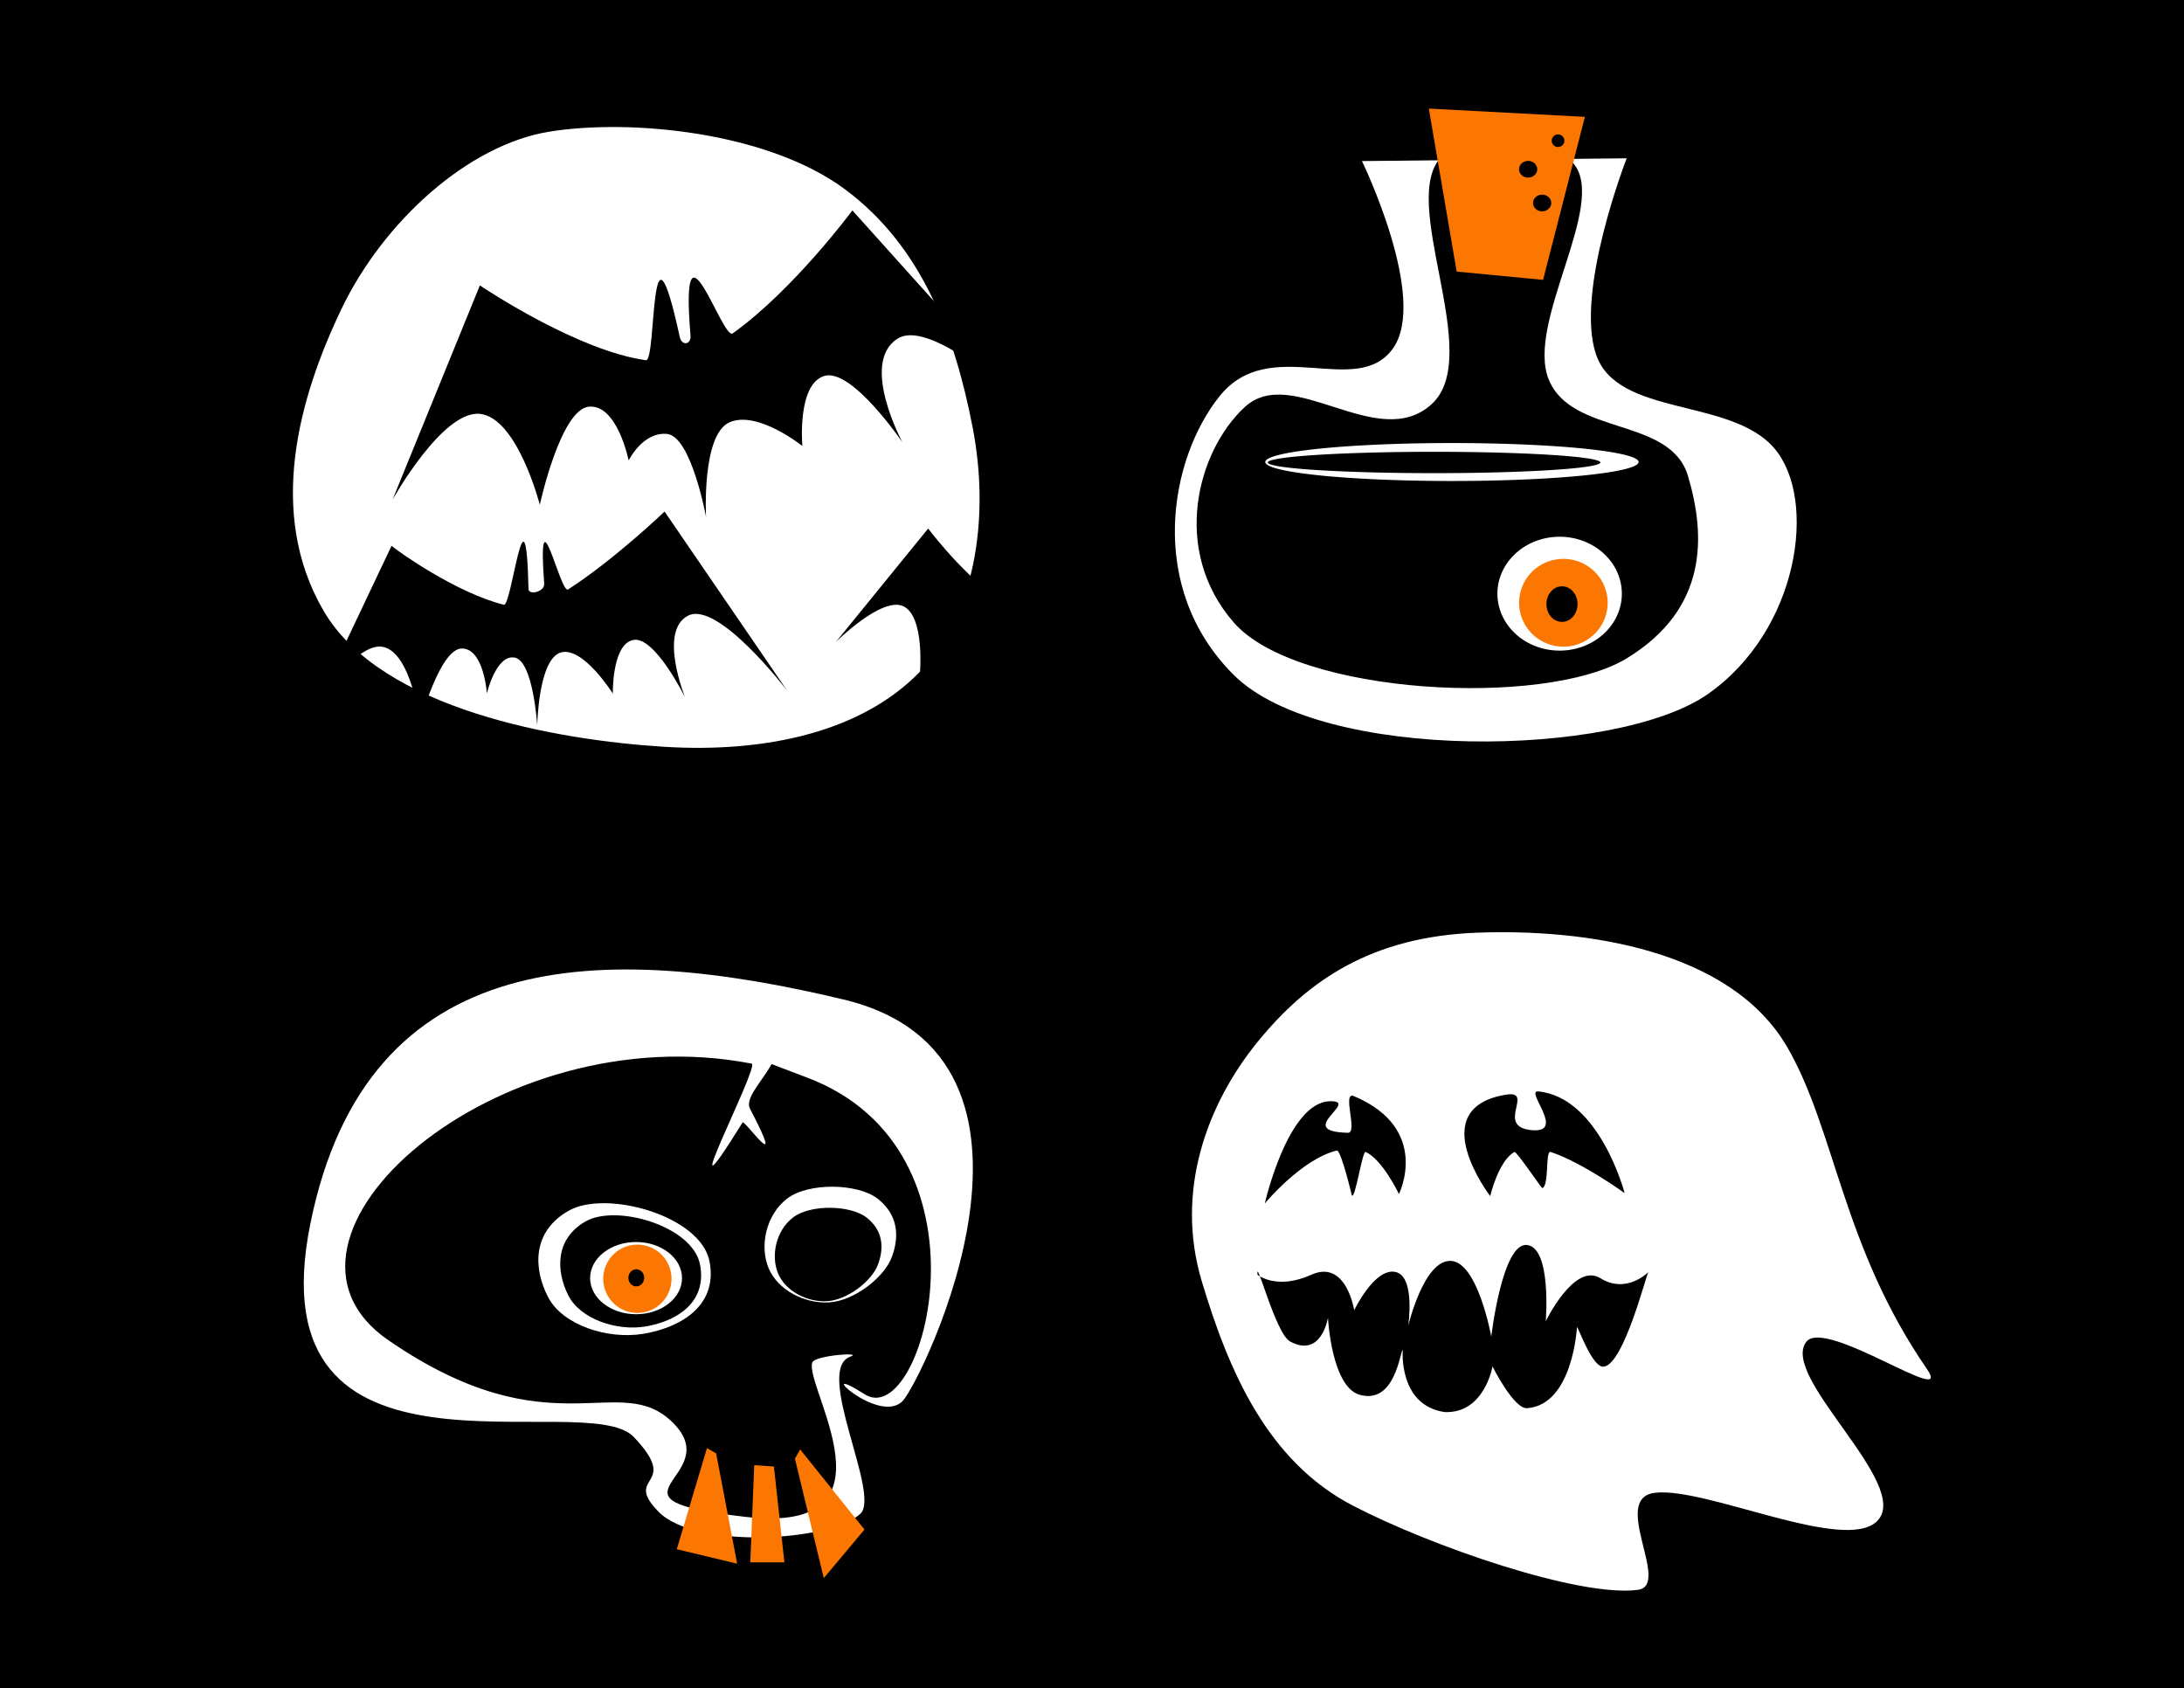 <?xml version="1.0" encoding="UTF-8" standalone="no"?>
<!-- Created with Inkscape (http://www.inkscape.org/) -->

<svg
   width="9084.224mm"
   height="7020.606mm"
   viewBox="0 0 9084.224 7020.606"
   version="1.1"
   id="svg1"
   inkscape:version="1.3.2 (091e20e, 2023-11-25)"
   sodipodi:docname="halloween-pattern-square.svg"
   inkscape:export-filename="halloween-pattern-square.png"
   inkscape:export-xdpi="25.444111"
   inkscape:export-ydpi="25.444111"
   xmlns:inkscape="http://www.inkscape.org/namespaces/inkscape"
   xmlns:sodipodi="http://sodipodi.sourceforge.net/DTD/sodipodi-0.dtd"
   xmlns="http://www.w3.org/2000/svg"
   xmlns:svg="http://www.w3.org/2000/svg">
  <sodipodi:namedview
     id="namedview1"
     pagecolor="#ffffff"
     bordercolor="#000000"
     borderopacity="0.25"
     inkscape:showpageshadow="2"
     inkscape:pageopacity="0.0"
     inkscape:pagecheckerboard="0"
     inkscape:deskcolor="#d1d1d1"
     inkscape:document-units="mm"
     inkscape:zoom="0.014928528"
     inkscape:cx="21401.976"
     inkscape:cy="13464.154"
     inkscape:window-width="1440"
     inkscape:window-height="795"
     inkscape:window-x="0"
     inkscape:window-y="25"
     inkscape:window-maximized="0"
     inkscape:current-layer="layer2"
     inkscape:export-bgcolor="#00000000" />
  <defs
     id="defs1" />
  <g
     inkscape:label="white bg"
     inkscape:groupmode="layer"
     id="layer1"
     transform="translate(-3.121,0.798)" />
  <g
     inkscape:groupmode="layer"
     id="layer2"
     inkscape:label="black bg"
     transform="translate(-3.121,0.798)">
    <rect
       style="fill:#000000;fill-opacity:1;stroke:none;stroke-width:12.786;stroke-linecap:square;stroke-miterlimit:3.6;stroke-opacity:1"
       id="rect1"
       width="9084.224"
       height="7020.606"
       x="3.121"
       y="-0.798" />
  </g>
  <g
     inkscape:groupmode="layer"
     id="layer5"
     inkscape:label="purple"
     transform="translate(-3.121,0.798)" />
  <g
     inkscape:groupmode="layer"
     id="layer4"
     inkscape:label="orange"
     transform="translate(-3.121,0.798)" />
  <g
     inkscape:groupmode="layer"
     id="layer3"
     inkscape:label="outlines"
     transform="translate(-3.121,0.798)">
    <g
       id="g4"
       transform="matrix(38.958,0,0,40.617,592.484,-1576.723)"
       inkscape:label="moon">
      <path
         style="fill:#ffffff;fill-opacity:1;stroke:none;stroke-width:0.26;stroke-linecap:square;stroke-miterlimit:3.6"
         d="m 43.514,52.283 c -8.664,1.344 -17.713,9.198 -22.185,18.153 -4.472,8.955 -8.055,20.841 -1.892,30.934 6.163,10.093 24.998,13.218 36.287,13.892 11.289,0.674 21.164,-1.687 27.177,-7.498 6.013,-5.812 7.724,-15.772 5.815,-25.21 C 86.807,73.116 83.314,64.029 75.062,58.164 66.81,52.299 52.178,50.939 43.514,52.283 Z"
         id="path3"
         sodipodi:nodetypes="zzzzzzzz" />
      <path
         style="fill:#000000;fill-opacity:1;stroke:none;stroke-width:0.4;stroke-linecap:square;stroke-miterlimit:3.6"
         d="m 36.107,68.023 c 1,0.641 10.627,6.716 17.728,7.66 1.177,0.157 0.324,-16.898 3.621,-2.351 0.196,0.866 1.227,0.817 1.139,-0.194 -1.173,-13.555 3.41,0.551 4.502,-0.198 6.51,-4.465 12.783,-12.596 12.783,-12.596 l 20.298,21.669 c 0,0 -11.528,-11.022 -15.522,-8.511 -3.994,2.511 0.567,10.588 0.567,10.588 0,0 -5.423,-7.656 -8.349,-6.794 -2.927,0.862 -2.336,7.171 -2.336,7.171 0,0 -4.793,-3.69 -7.781,-2.423 -2.987,1.267 -2.501,9.692 -2.501,9.692 0,0 -1.576,-8.273 -4.17,-8.505 -2.594,-0.232 -4.095,2.715 -4.095,2.715 0,0 -1.206,-5.771 -4.24,-5.505 -3.034,0.266 -5.244,10.042 -5.244,10.042 0,0 -2.377,-8.872 -6.372,-9.305 -3.995,-0.433 -9.353,8.788 -9.353,8.788 z"
         id="path4"
         sodipodi:nodetypes="csssscczczczczczczcc" />
      <path
         style="fill:#000000;fill-opacity:1;stroke:none;stroke-width:0.302;stroke-linecap:square;stroke-miterlimit:3.6"
         d="m 26.676,94.688 c 0.675,0.568 6.953,4.84 11.996,6.035 0.836,0.198 2.34,-13.452 2.626,-1.624 0.017,0.7 1.733,0.288 1.674,-0.51 -0.761,-10.194 1.718,1.085 2.556,0.565 4.995,-3.098 10.299,-7.975 10.299,-7.975 l 13.093,18.344 c 0,0 -7.358,-9.245 -10.574,-7.686 -3.216,1.559 -0.33,8.367 -0.33,8.367 0,0 -3.244,-6.315 -5.534,-5.878 -2.289,0.437 -2.18,5.494 -2.18,5.494 0,0 -3.232,-4.937 -5.596,-4.197 -2.364,0.741 -2.475,7.467 -2.475,7.467 0,0 -0.424,-6.61 -2.408,-6.957 -1.984,-0.348 -2.969,3.67 -2.969,3.67 0,0 -0.316,-4.592 -2.667,-4.602 -2.351,-0.01 -4.473,7.567 -4.473,7.567 0,0 -0.934,-7.136 -3.936,-7.728 -3.002,-0.591 -7.342,6.318 -7.342,6.318 z"
         id="path4-4"
         sodipodi:nodetypes="csssscczczczczczczcc" />
      <path
         style="fill:#000000;fill-opacity:1;stroke:none;stroke-width:0.248;stroke-linecap:square;stroke-miterlimit:3.6"
         d="m 83.969,92.917 c 0.447,0.565 4.767,5.948 8.672,7.781 0.648,0.304 3.857,-8.732 1.894,0.587 -0.116,0.552 1.64,0.594 1.74,-0.042 1.27,-8.123 1.485,-0.297 2.268,-0.555 4.663,-1.539 9.934,-5.336 9.934,-5.336 l 7.308,16.701 -7.226,-7.903 -1.824,6.498 -3.437,-5.589 -2.804,3.917 -3.8,-4.283 -3.412,5.411 -0.678,-5.88 -3.111,2.348 -1.328,-4.08 -5.065,5.134 c 0,0 0.502,-5.73 -1.786,-6.755 -2.288,-1.025 -7.182,3.645 -7.182,3.645 z"
         id="path4-4-6"
         sodipodi:nodetypes="csssscccccccccccczcc" />
    </g>
    <g
       id="g1"
       inkscape:label="skull"
       transform="matrix(27.869,0,0,27.869,224.464,807.385)">
      <path
         style="fill:#ffffff;fill-opacity:1;stroke:none;stroke-width:0.4;stroke-linecap:square;stroke-miterlimit:3.6;stroke-opacity:1"
         d="m 117.939,120.153 c -35.567,-8.499 -71.079,-8.604 -79.57,33.503 -8.491,42.107 41.061,24.193 48.271,31.777 7.209,7.583 -1.797,5.586 3.747,11.204 5.545,5.618 25.737,4.382 30.087,0.257 3.078,-2.919 -6.975,-21.481 -1.501,-23.443 2.016,-0.722 -5.336,-0.184 -5.687,0.875 -1.203,3.623 13.72,25.723 -9.894,23.046 -23.614,-2.677 -2.809,-5.874 -10.837,-13.996 -8.028,-8.122 -18.143,4.408 -42.54,-12.38 -21.887,-15.06 16.016,-48.671 54.229,-41.27 1.297,0.251 -12.823,27.183 -1.352,8.779 0.275,-0.441 6.768,8.785 1.112,-2.029 -0.806,-1.541 1.612,-3.879 3.23,-6.683 0,0 2.852,1.107 5.158,1.968 29.126,10.874 17.526,52.908 8.739,47.317 -8.249,-5.249 2.106,4.761 5.674,0.966 2.812,-2.991 26.702,-51.392 -8.866,-59.892 z"
         id="path1-4"
         sodipodi:nodetypes="zzzzssszzssssssssz" />
      <path
         style="fill:#fb7702;fill-opacity:1;stroke:none;stroke-width:0.4;stroke-linecap:square;stroke-miterlimit:3.6;stroke-opacity:1"
         d="m 97.57,187.108 -4.506,15.086 9.013,2.155 -3.135,-16.458 z"
         id="path5" />
      <path
         style="fill:#fb7702;fill-opacity:1;stroke:none;stroke-width:0.4;stroke-linecap:square;stroke-miterlimit:3.6;stroke-opacity:1"
         d="m 104.624,189.655 -0.588,14.498 H 109.13 l -1.567,-14.302 z"
         id="path6" />
      <path
         style="fill:#fb7702;fill-opacity:1;stroke:none;stroke-width:0.4;stroke-linecap:square;stroke-miterlimit:3.6;stroke-opacity:1"
         d="m 110.697,188.675 4.31,17.829 6.074,-7.249 -9.6,-11.951 z"
         id="path7" />
      <path
         style="fill:#ffffff;fill-opacity:1;stroke:none;stroke-width:0.4;stroke-linecap:square;stroke-miterlimit:3.6;stroke-opacity:1"
         d="m 76.998,151.646 c -5.6,3.118 -5.328,8.729 -3.135,12.931 2.193,4.202 8.865,6.318 14.107,5.486 5.242,-0.832 11.272,-3.917 9.992,-10.776 -1.28,-6.859 -15.364,-10.759 -20.964,-7.641 z"
         id="path8"
         sodipodi:nodetypes="zzzzz" />
      <path
         style="fill:#000000;fill-opacity:1;stroke:none;stroke-width:0.334;stroke-linecap:square;stroke-miterlimit:3.6;stroke-opacity:1"
         d="m 79.424,153.288 c -4.577,2.653 -4.354,7.426 -2.562,11 1.792,3.575 7.245,5.375 11.529,4.667 4.284,-0.708 9.212,-3.332 8.166,-9.167 -1.046,-5.835 -12.556,-9.153 -17.133,-6.5 z"
         id="path8-4"
         sodipodi:nodetypes="zzzzz" />
      <path
         style="fill:#ffffff;fill-opacity:1;stroke:none;stroke-width:0.4;stroke-linecap:square;stroke-miterlimit:3.6;stroke-opacity:1"
         d="m 109.522,149.882 c -3.203,2.467 -4.109,7.145 -2.743,10.384 1.366,3.239 5.353,5.306 9.013,5.094 3.659,-0.212 8.238,-3.641 9.404,-6.857 1.166,-3.216 0.788,-6.323 -2.155,-8.621 -2.943,-2.298 -10.316,-2.467 -13.519,0 z"
         id="path9"
         sodipodi:nodetypes="zzzzzz" />
      <path
         style="fill:#000000;fill-opacity:1;stroke:none;stroke-width:0.324;stroke-linecap:square;stroke-miterlimit:3.6;stroke-opacity:1"
         d="m 110.419,152.684 c -2.596,1.992 -3.33,5.768 -2.223,8.383 1.107,2.615 4.339,4.283 7.305,4.112 2.966,-0.171 6.677,-2.94 7.622,-5.536 0.945,-2.596 0.639,-5.104 -1.747,-6.959 -2.386,-1.855 -8.361,-1.992 -10.957,0 z"
         id="path9-8"
         sodipodi:nodetypes="zzzzzz" />
      <ellipse
         style="fill:#ffffff;fill-opacity:1;stroke:none;stroke-width:0.4;stroke-linecap:square;stroke-miterlimit:3.6;stroke-opacity:1"
         id="path10"
         ry="5.388"
         rx="6.857"
         cy="161.736"
         cx="86.991" />
      <path
         style="fill:#fb7702;fill-opacity:1;stroke:none;stroke-width:0.502;stroke-linecap:square;stroke-miterlimit:3.6;stroke-opacity:1"
         id="path12"
         sodipodi:type="arc"
         sodipodi:cx="87.18644"
         sodipodi:cy="161.83371"
         sodipodi:rx="5.0940375"
         sodipodi:ry="5.0940423"
         sodipodi:start="0"
         sodipodi:end="6.2774175"
         sodipodi:arc-type="arc"
         d="m 92.28,161.834 a 5.094,5.094 0 0 1 -5.087,5.094 5.094,5.094 0 0 1 -5.101,-5.079 5.094,5.094 0 0 1 5.072,-5.109 5.094,5.094 0 0 1 5.116,5.065"
         sodipodi:open="true" />
      <path
         style="fill:#000000;fill-opacity:1;stroke:none;stroke-width:0.4;stroke-linecap:square;stroke-miterlimit:3.6;stroke-opacity:1"
         id="path13"
         sodipodi:type="arc"
         sodipodi:cx="87.025604"
         sodipodi:cy="161.69232"
         sodipodi:rx="1.1755475"
         sodipodi:ry="1.2735097"
         sodipodi:start="0"
         sodipodi:end="6.2774175"
         sodipodi:open="true"
         sodipodi:arc-type="arc"
         d="m 88.201,161.692 a 1.176,1.274 0 0 1 -1.174,1.274 1.176,1.274 0 0 1 -1.177,-1.27 1.176,1.274 0 0 1 1.17,-1.277 1.176,1.274 0 0 1 1.181,1.266" />
    </g>
    <g
       id="g20"
       transform="matrix(42.336,0,0,41.967,358.924,-353.632)">
      <path
         style="fill:#ffffff;fill-opacity:1;stroke:none;stroke-width:0.4;stroke-linecap:square;stroke-miterlimit:3.6"
         d="m 125.404,24.369 26.012,-0.274 c 0,0 -5.114,13.215 -3.012,19.44 2.102,6.225 13.251,4.245 17.524,9.309 4.273,5.064 2.411,18.065 -6.571,24.369 -8.982,6.304 -37.897,6.768 -46.547,-1.917 -8.65,-8.684 -6.306,-21.494 -1.369,-27.655 4.937,-6.161 13.394,0.282 16.976,-4.655 3.582,-4.937 -3.012,-18.619 -3.012,-18.619 z"
         id="path11"
         sodipodi:nodetypes="cczzzzzzc" />
      <path
         style="fill:#000000;fill-opacity:1;stroke:none;stroke-width:0.4;stroke-linecap:square;stroke-miterlimit:3.6"
         d="m 133.344,23.821 c 4.587,-4.255 9.55,-3.226 12.869,0.821 3.319,4.048 -4.717,15.719 -2.464,21.357 2.252,5.638 11.953,3.672 13.69,9.583 1.738,5.911 1.987,13.149 -6.024,18.071 -8.011,4.923 -32.392,3.644 -38.607,-3.559 -6.215,-7.203 -3.56,-17.036 1.095,-21.357 4.655,-4.321 13.06,4.577 18.345,-0.274 5.285,-4.851 -3.491,-20.387 1.095,-24.643 z"
         id="path14"
         sodipodi:nodetypes="zzzzzzzzz" />
      <path
         style="fill:#fb7702;fill-opacity:1;stroke:none;stroke-width:0.4;stroke-linecap:square;stroke-miterlimit:3.6"
         d="m 131.975,19.167 15.333,0.821 -4.107,16.155 -8.488,-0.821 z"
         id="path15" />
      <path
         style="fill:#000000;fill-opacity:1;stroke:none;stroke-width:0.279;stroke-linecap:square;stroke-miterlimit:3.6"
         id="path16"
         sodipodi:type="arc"
         sodipodi:cx="141.73151"
         sodipodi:cy="25.181471"
         sodipodi:rx="0.89303398"
         sodipodi:ry="0.82521391"
         sodipodi:start="0"
         sodipodi:end="6.2774175"
         sodipodi:open="true"
         sodipodi:arc-type="arc"
         d="m 142.625,25.181 a 0.893,0.825 0 0 1 -0.892,0.825 0.893,0.825 0 0 1 -0.894,-0.823 0.893,0.825 0 0 1 0.889,-0.828 0.893,0.825 0 0 1 0.897,0.82" />
      <path
         style="fill:#000000;fill-opacity:1;stroke:none;stroke-width:0.279;stroke-linecap:square;stroke-miterlimit:3.6"
         id="path16-5"
         sodipodi:type="arc"
         sodipodi:cx="143.10992"
         sodipodi:cy="28.524399"
         sodipodi:rx="0.89303398"
         sodipodi:ry="0.82521391"
         sodipodi:start="0"
         sodipodi:end="6.2774175"
         sodipodi:open="true"
         sodipodi:arc-type="arc"
         d="m 144.003,28.524 a 0.893,0.825 0 0 1 -0.892,0.825 0.893,0.825 0 0 1 -0.894,-0.823 0.893,0.825 0 0 1 0.889,-0.828 0.893,0.825 0 0 1 0.897,0.82" />
      <path
         style="fill:#000000;fill-opacity:1;stroke:none;stroke-width:0.202;stroke-linecap:square;stroke-miterlimit:3.6"
         id="path16-9"
         sodipodi:type="arc"
         sodipodi:cx="144.67076"
         sodipodi:cy="22.352888"
         sodipodi:rx="0.62175381"
         sodipodi:ry="0.62175375"
         sodipodi:start="0"
         sodipodi:end="6.2774175"
         sodipodi:open="true"
         sodipodi:arc-type="arc"
         d="m 145.293,22.353 a 0.622,0.622 0 0 1 -0.621,0.622 0.622,0.622 0 0 1 -0.623,-0.62 0.622,0.622 0 0 1 0.619,-0.624 0.622,0.622 0 0 1 0.624,0.618" />
      <path
         style="fill:#ffffff;fill-opacity:1;stroke:none;stroke-width:0.466;stroke-linecap:square;stroke-miterlimit:3.6"
         id="path19"
         sodipodi:type="arc"
         sodipodi:cx="134.24754"
         sodipodi:cy="54.193081"
         sodipodi:rx="18.338541"
         sodipodi:ry="1.8808762"
         sodipodi:start="0"
         sodipodi:end="6.2774175"
         sodipodi:arc-type="arc"
         d="m 152.586,54.193 a 18.339,1.881 0 0 1 -18.312,1.881 18.339,1.881 0 0 1 -18.365,-1.875 18.339,1.881 0 0 1 18.259,-1.886 18.339,1.881 0 0 1 18.418,1.87"
         sodipodi:open="true" />
      <path
         style="fill:#000000;fill-opacity:1;stroke:none;stroke-width:0.33;stroke-linecap:square;stroke-miterlimit:3.6"
         id="path19-9"
         sodipodi:type="arc"
         sodipodi:cx="132.49229"
         sodipodi:cy="54.239243"
         sodipodi:rx="16.340111"
         sodipodi:ry="1.0579929"
         sodipodi:start="0"
         sodipodi:end="6.2774175"
         sodipodi:arc-type="arc"
         d="m 148.832,54.239 a 16.34,1.058 0 0 1 -16.317,1.058 16.34,1.058 0 0 1 -16.364,-1.055 16.34,1.058 0 0 1 16.269,-1.061 16.34,1.058 0 0 1 16.411,1.052"
         sodipodi:open="true" />
      <path
         style="fill:#ffffff;fill-opacity:1;stroke:none;stroke-width:0.254;stroke-linecap:square;stroke-miterlimit:3.6"
         id="path20"
         sodipodi:type="arc"
         sodipodi:cx="144.82745"
         sodipodi:cy="67.241318"
         sodipodi:rx="6.1128469"
         sodipodi:ry="5.6426272"
         sodipodi:start="0"
         sodipodi:end="6.2774175"
         sodipodi:open="true"
         sodipodi:arc-type="arc"
         d="m 150.94,67.241 a 6.113,5.643 0 0 1 -6.104,5.643 6.113,5.643 0 0 1 -6.122,-5.626 6.113,5.643 0 0 1 6.086,-5.659 6.113,5.643 0 0 1 6.139,5.61" />
      <path
         style="fill:#fb7702;fill-opacity:1;stroke:none;stroke-width:0.188;stroke-linecap:square;stroke-miterlimit:3.6"
         id="path20-9"
         sodipodi:type="arc"
         sodipodi:cx="145.1956"
         sodipodi:cy="68.142227"
         sodipodi:rx="4.3495259"
         sodipodi:ry="4.349525"
         sodipodi:start="0"
         sodipodi:end="6.2774175"
         sodipodi:open="true"
         sodipodi:arc-type="arc"
         d="m 149.545,68.142 a 4.35,4.35 0 0 1 -4.343,4.35 4.35,4.35 0 0 1 -4.356,-4.337 4.35,4.35 0 0 1 4.331,-4.362 4.35,4.35 0 0 1 4.368,4.324" />
      <path
         style="fill:#000000;fill-opacity:1;stroke:none;stroke-width:0.071;stroke-linecap:square;stroke-miterlimit:3.6"
         id="path20-9-3"
         sodipodi:type="arc"
         sodipodi:cx="145.05775"
         sodipodi:cy="68.273743"
         sodipodi:rx="1.5282118"
         sodipodi:ry="1.7633204"
         sodipodi:start="0"
         sodipodi:end="6.2774175"
         sodipodi:open="true"
         sodipodi:arc-type="arc"
         d="m 146.586,68.274 a 1.528,1.763 0 0 1 -1.526,1.763 1.528,1.763 0 0 1 -1.53,-1.758 1.528,1.763 0 0 1 1.522,-1.768 1.528,1.763 0 0 1 1.535,1.753"
         inkscape:transform-center-x="-0.43662501"
         inkscape:transform-center-y="0.8816581" />
    </g>
    <g
       id="g41"
       transform="matrix(49.587,0,0,49.587,-393.794,-371.453)">
      <path
         style="fill:#ffffff;fill-opacity:1;stroke:none;stroke-width:0.209;stroke-linecap:square;stroke-miterlimit:3.6"
         d="m 146.827,132.678 c 4.267,-0.515 15.947,5.1 18.642,2.364 2.977,-3.022 -8.214,-12.089 -5.947,-15.03 1.587,-2.059 12.443,5.656 10.119,2.286 -7.078,-10.263 -7.665,-19.939 -11.685,-26.939 -4.771,-8.308 -17.131,-9.99 -26.011,-9.661 -8.88,0.329 -14.244,3.984 -18.473,9.188 -4.229,5.205 -6.924,12.494 -4.665,20.038 2.258,7.544 5.499,15.084 12.653,18.817 6.51,3.397 19.021,7.728 23.937,7.076 2.829,-0.375 -2.369,-7.682 1.431,-8.141 z"
         id="path3-0"
         sodipodi:nodetypes="ssssszzzsss"
         inkscape:label="ghost" />
      <path
         style="fill:#000000;fill-opacity:1;stroke:none;stroke-width:0.284;stroke-linecap:square;stroke-miterlimit:3.6;stroke-opacity:1"
         d="m 114.099,108.41 c 0,0 1.932,-8.542 5.491,-8.575 2.539,-0.023 -3.117,2.546 1.482,2.648 0.867,0.019 -0.534,-3.511 0.502,-3.074 6.508,2.748 3.776,8.211 3.776,8.211 0,0 -1.385,-2.908 -2.796,-3.528 -0.271,-0.119 -0.876,4.038 -1.156,3.639 0,0 -0.911,-3.841 -1.259,-3.758 -2.959,0.709 -6.039,4.436 -6.039,4.436 z"
         id="path40"
         sodipodi:nodetypes="cssscscsc" />
      <path
         style="fill:#000000;fill-opacity:1;stroke:none;stroke-width:0.284;stroke-linecap:square;stroke-miterlimit:3.6;stroke-opacity:1"
         d="m 144.281,107.543 c 0,0 -2.088,-8.019 -7.241,-8.53 -1.167,-0.116 2.376,3.518 -0.553,3.25 -3.122,-0.286 0.311,-3.381 -2.167,-2.975 -6.971,1.142 -1.315,8.504 -1.315,8.504 0,0 0.684,-2.95 2.032,-3.698 0.157,-0.087 1.97,2.611 2.331,3.03 0.611,-0.175 0.234,-3.189 0.708,-3.032 2.669,0.885 6.204,3.45 6.204,3.45 z"
         id="path40-8"
         sodipodi:nodetypes="cssscscsc" />
      <path
         style="fill:#000000;fill-opacity:1;stroke:none;stroke-width:0.462;stroke-linecap:square;stroke-miterlimit:3.6;stroke-opacity:1"
         d="m 113.486,114.389 c 0,0 1.583,1.323 4.513,0.001 2.93,-1.321 3.598,2.974 3.598,2.974 0,0 1.683,-3.531 3.425,-3.215 1.742,0.316 1.104,4.537 1.104,4.537 0,0 1.305,-5.561 3.577,-5.458 2.272,0.103 3.391,6.35 3.391,6.35 0,0 0.92,-7.916 2.998,-7.683 2.078,0.233 1.574,6.395 1.574,6.395 0,0 2.396,-4.972 4.587,-3.608 2.191,1.364 4.025,-0.521 4.025,-0.521 -0.151,0.058 -2.04,7.737 -3.749,7.938 -0.957,0.113 -2.126,-3.308 -2.246,-3.32 0,0 -0.331,6.509 -4.178,6.803 -1.12,0.085 -2.906,-3.499 -2.906,-3.499 0,0 -0.687,3.978 -4.024,3.823 -3.898,-0.579 -3.506,-5.209 -3.506,-5.209 -0.221,0.021 -0.598,4.61 -3.613,3.761 -2.367,-0.666 -2.661,-6.463 -2.661,-6.463 0,0 -0.539,3.419 -3.178,1.99 -1.228,-0.665 -2.88,-7.23 -2.731,-5.595 z"
         id="path41"
         sodipodi:nodetypes="czczczczczcscscccscscc" />
    </g>
  </g>
</svg>
